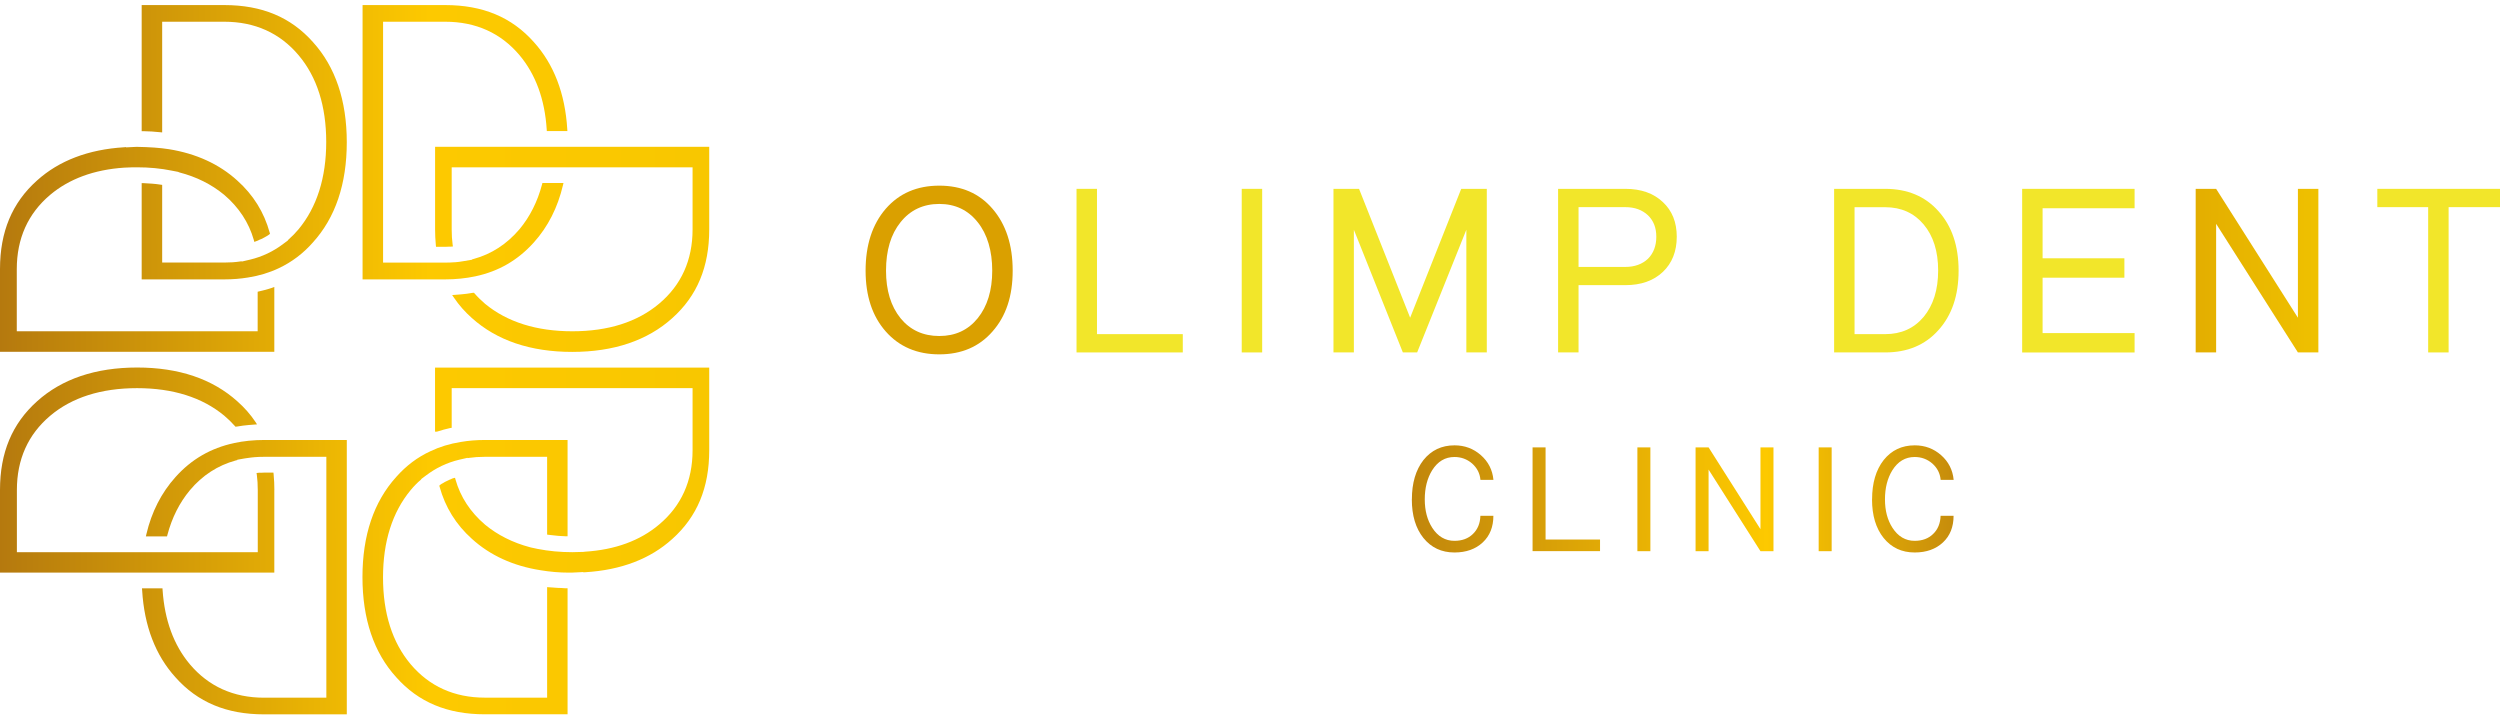 <svg width="139" height="40" viewBox="0 0 139 40" fill="none" xmlns="http://www.w3.org/2000/svg">
<path d="M78.501 27.76C78.501 26.857 78.715 26.128 79.145 25.577C79.583 25.033 80.156 24.761 80.872 24.761C81.435 24.761 81.921 24.942 82.332 25.302C82.75 25.668 82.983 26.128 83.035 26.679H82.313C82.281 26.319 82.125 26.015 81.847 25.768C81.568 25.529 81.241 25.409 80.868 25.409C80.35 25.409 79.936 25.655 79.625 26.151C79.353 26.594 79.217 27.132 79.217 27.764C79.217 28.395 79.356 28.913 79.634 29.347C79.945 29.827 80.357 30.07 80.868 30.07C81.293 30.07 81.633 29.943 81.892 29.691C82.157 29.438 82.297 29.098 82.31 28.677H83.032C83.032 29.296 82.834 29.791 82.442 30.157C82.044 30.53 81.519 30.718 80.868 30.718C80.153 30.718 79.576 30.449 79.142 29.911C78.711 29.373 78.498 28.658 78.498 27.767L78.501 27.76Z" fill="url(#paint0_linear_131_47)"/>
<path d="M85.211 30.646V24.875H85.934V29.998H88.962V30.643H85.211V30.646Z" fill="url(#paint1_linear_131_47)"/>
<path d="M91.039 30.646V24.875H91.761V30.646H91.039Z" fill="url(#paint2_linear_131_47)"/>
<path d="M94.274 30.646V24.875H94.997L97.882 29.422V24.875H98.605V30.646H97.882L94.997 26.109V30.646H94.274Z" fill="url(#paint3_linear_131_47)"/>
<path d="M101.118 30.646V24.875H101.84V30.646H101.118Z" fill="url(#paint4_linear_131_47)"/>
<path d="M104.088 27.76C104.088 26.857 104.302 26.128 104.733 25.577C105.17 25.033 105.743 24.761 106.459 24.761C107.023 24.761 107.508 24.942 107.92 25.302C108.338 25.668 108.571 26.128 108.623 26.679H107.9C107.868 26.319 107.713 26.015 107.434 25.768C107.155 25.529 106.828 25.409 106.456 25.409C105.938 25.409 105.523 25.655 105.212 26.151C104.94 26.594 104.804 27.132 104.804 27.764C104.804 28.395 104.943 28.913 105.222 29.347C105.533 29.827 105.944 30.07 106.456 30.07C106.88 30.07 107.22 29.943 107.479 29.691C107.745 29.438 107.884 29.098 107.897 28.677H108.619C108.619 29.296 108.422 29.791 108.03 30.157C107.632 30.53 107.107 30.718 106.456 30.718C105.74 30.718 105.164 30.449 104.729 29.911C104.299 29.373 104.085 28.658 104.085 27.767L104.088 27.76Z" fill="url(#paint5_linear_131_47)"/>
<path d="M48.127 15.048C48.127 13.623 48.499 12.476 49.247 11.608C49.995 10.75 50.986 10.322 52.224 10.322C53.461 10.322 54.449 10.75 55.184 11.608C55.932 12.476 56.305 13.623 56.305 15.048C56.305 16.473 55.932 17.581 55.184 18.429C54.446 19.278 53.458 19.702 52.224 19.702C50.99 19.702 49.995 19.278 49.247 18.429C48.499 17.581 48.127 16.453 48.127 15.048ZM49.263 15.048C49.263 16.146 49.532 17.027 50.07 17.694C50.608 18.351 51.327 18.682 52.224 18.682C53.121 18.682 53.824 18.351 54.361 17.694C54.899 17.027 55.168 16.142 55.168 15.048C55.168 13.953 54.899 13.024 54.361 12.356C53.824 11.679 53.111 11.339 52.224 11.339C51.336 11.339 50.608 11.679 50.07 12.356C49.532 13.024 49.263 13.921 49.263 15.048Z" fill="url(#paint6_linear_131_47)"/>
<path d="M59.855 19.595V10.5H60.992V18.578H65.763V19.595H59.855Z" fill="url(#paint7_linear_131_47)"/>
<path d="M69.04 19.595V10.5H70.177V19.595H69.04Z" fill="url(#paint8_linear_131_47)"/>
<path d="M74.141 19.595V10.5H75.563L78.404 17.665L81.244 10.5H82.666V19.595H81.529V12.774L78.793 19.595H77.999L75.275 12.774V19.595H74.138H74.141Z" fill="url(#paint9_linear_131_47)"/>
<path d="M86.63 19.595V10.5H90.371C91.239 10.5 91.932 10.743 92.451 11.232C92.969 11.712 93.228 12.353 93.228 13.163C93.228 13.972 92.969 14.633 92.451 15.122C91.932 15.611 91.239 15.854 90.371 15.854H87.767V19.595H86.63ZM87.767 14.841H90.371C90.889 14.841 91.307 14.688 91.628 14.387C91.936 14.076 92.091 13.668 92.091 13.163C92.091 12.658 91.936 12.272 91.628 11.971C91.307 11.67 90.889 11.517 90.371 11.517H87.767V14.837V14.841Z" fill="url(#paint10_linear_131_47)"/>
<path d="M101.977 19.595V10.5H104.817C106.054 10.5 107.042 10.915 107.777 11.741C108.526 12.57 108.898 13.671 108.898 15.048C108.898 16.424 108.526 17.526 107.777 18.355C107.039 19.184 106.051 19.595 104.817 19.595H101.977ZM103.113 18.578H104.817C105.705 18.578 106.417 18.258 106.955 17.619C107.492 16.968 107.761 16.11 107.761 15.041C107.761 13.972 107.492 13.117 106.955 12.479C106.417 11.841 105.705 11.521 104.817 11.521H103.113V18.581V18.578Z" fill="url(#paint11_linear_131_47)"/>
<path d="M112.432 19.595V10.5H118.683V11.579H113.568V14.361H118.116V15.44H113.568V18.52H118.683V19.598H112.432V19.595Z" fill="url(#paint12_linear_131_47)"/>
<path d="M122.08 19.595V10.5H123.217L127.764 17.665V10.5H128.901V19.595H127.764L123.217 12.444V19.595H122.08Z" fill="url(#paint13_linear_131_47)"/>
<path d="M132.179 11.517V10.5H139V11.517H136.143V19.595H135.006V11.517H132.179Z" fill="url(#paint14_linear_131_47)"/>
<path d="M30.42 29.726V25.399H26.958C26.631 25.399 26.349 25.419 26.093 25.457L25.996 25.471V25.454L25.529 25.561C24.852 25.723 24.227 26.021 23.664 26.452L23.44 26.62L23.401 26.672C23.207 26.834 23.013 27.032 22.831 27.252C21.814 28.479 21.296 30.112 21.296 32.104C21.296 34.096 21.811 35.718 22.831 36.93C23.871 38.16 25.257 38.789 26.958 38.789H30.42V32.645L30.754 32.667C30.783 32.674 30.809 32.674 30.831 32.674C30.964 32.684 31.094 32.693 31.22 32.693C31.262 32.7 31.288 32.7 31.317 32.7C31.369 32.706 31.411 32.709 31.456 32.709H31.557V39.715H26.954C24.872 39.715 23.262 39.041 22.031 37.655C20.784 36.285 20.153 34.413 20.153 32.087C20.153 29.762 20.784 27.896 22.031 26.517C22.579 25.895 23.223 25.412 23.939 25.085C24.444 24.842 25.011 24.671 25.62 24.573C26.051 24.499 26.498 24.463 26.954 24.463H31.557V29.817H31.456C31.372 29.817 31.295 29.811 31.214 29.804C31.104 29.801 30.99 29.791 30.887 29.778C30.76 29.768 30.631 29.752 30.504 29.736L30.417 29.723L30.42 29.726Z" fill="url(#paint15_linear_131_47)"/>
<path d="M19.282 24.466V39.718H14.679C12.596 39.718 10.987 39.045 9.756 37.658C8.645 36.434 8.02 34.805 7.903 32.819L7.894 32.713H9.034L9.04 32.807C9.153 34.488 9.665 35.874 10.556 36.933C11.596 38.164 12.982 38.792 14.682 38.792H18.145V25.399H14.682C14.488 25.399 14.31 25.406 14.158 25.419C14.038 25.432 13.911 25.441 13.798 25.461C13.756 25.464 13.73 25.467 13.704 25.474L13.659 25.48C13.626 25.483 13.594 25.487 13.562 25.496L13.192 25.561V25.581L13.102 25.603C12.111 25.875 11.252 26.429 10.559 27.255C9.979 27.951 9.558 28.79 9.306 29.746L9.286 29.824H8.111L8.14 29.697C8.428 28.466 8.972 27.398 9.762 26.52C10.643 25.538 11.709 24.917 13.024 24.632C13.545 24.521 14.106 24.463 14.685 24.463H19.288L19.282 24.466Z" fill="url(#paint16_linear_131_47)"/>
<path d="M15.252 27.242V31.838H0V27.242C0 25.166 0.674 23.556 2.06 22.313C3.44 21.069 5.315 20.434 7.628 20.434C9.94 20.434 11.816 21.069 13.202 22.319C13.59 22.662 13.927 23.045 14.196 23.449L14.29 23.595L14.118 23.608C13.911 23.624 13.7 23.64 13.5 23.666L13.182 23.715C13.182 23.715 13.153 23.721 13.134 23.721H13.088L13.059 23.686C12.881 23.485 12.684 23.294 12.466 23.109C11.242 22.096 9.613 21.581 7.621 21.581C5.629 21.581 4 22.096 2.792 23.116C1.561 24.155 0.939 25.542 0.939 27.242V30.701H14.332V27.242C14.332 26.934 14.313 26.662 14.28 26.403L14.264 26.3L14.368 26.287C14.413 26.284 14.471 26.277 14.539 26.284C14.575 26.277 14.627 26.277 14.685 26.277H15.203L15.213 26.368C15.242 26.672 15.255 26.964 15.255 27.242H15.252Z" fill="url(#paint17_linear_131_47)"/>
<path d="M15.252 15.951V19.559H0V14.963C0 12.884 0.674 11.271 2.06 10.034C3.281 8.933 4.91 8.311 6.899 8.188L7.006 8.178V8.194L7.598 8.165C8.343 8.178 8.894 8.217 9.39 8.295C10.905 8.538 12.188 9.124 13.195 10.04C14.079 10.831 14.685 11.802 14.996 12.939L15.012 12.994L14.97 13.036C14.947 13.059 14.928 13.069 14.915 13.075C14.902 13.085 14.892 13.088 14.883 13.095C14.873 13.104 14.863 13.111 14.85 13.117C14.753 13.172 14.649 13.234 14.53 13.289L14.497 13.302C14.468 13.315 14.439 13.328 14.41 13.338C14.397 13.344 14.387 13.351 14.374 13.357C14.361 13.364 14.351 13.367 14.342 13.373C14.309 13.386 14.293 13.393 14.277 13.399C14.267 13.399 14.258 13.402 14.248 13.409L14.141 13.451L14.112 13.341C13.833 12.366 13.276 11.521 12.46 10.828C11.757 10.248 10.918 9.83 9.976 9.587L9.898 9.555L9.548 9.487C8.946 9.364 8.295 9.302 7.615 9.302H7.391L6.909 9.321C5.228 9.432 3.841 9.947 2.785 10.837C1.555 11.877 0.933 13.263 0.933 14.963V18.419H14.326V16.22L14.403 16.201C14.484 16.185 14.552 16.168 14.62 16.149C14.711 16.126 14.802 16.107 14.886 16.078C14.934 16.068 14.96 16.058 14.98 16.049C15.041 16.032 15.077 16.023 15.116 16.006L15.252 15.955V15.951Z" fill="url(#paint18_linear_131_47)"/>
<path d="M19.281 7.909C19.281 10.232 18.646 12.104 17.396 13.48C16.868 14.083 16.227 14.572 15.495 14.915C14.97 15.164 14.4 15.333 13.804 15.427C13.383 15.498 12.936 15.534 12.473 15.534H7.877V10.183H7.981C8.143 10.189 8.308 10.202 8.46 10.212C8.625 10.222 8.781 10.245 8.93 10.267L9.017 10.28V14.598H12.47C12.8 14.598 13.088 14.578 13.341 14.539L13.435 14.526L13.441 14.543L13.901 14.436C14.582 14.274 15.207 13.976 15.77 13.545L15.997 13.377L16.029 13.331C16.246 13.14 16.437 12.943 16.602 12.745C17.619 11.514 18.138 9.882 18.138 7.893C18.138 5.904 17.623 4.278 16.602 3.07C15.563 1.836 14.173 1.208 12.47 1.208H9.017V7.362L8.907 7.352C8.577 7.317 8.272 7.297 7.977 7.294H7.877V0.282H12.473C14.559 0.282 16.172 0.955 17.402 2.342C18.646 3.715 19.281 5.59 19.281 7.909Z" fill="url(#paint19_linear_131_47)"/>
<path d="M30.16 10.173H31.33L31.3 10.3C31.009 11.537 30.468 12.606 29.684 13.477C28.797 14.465 27.731 15.087 26.423 15.365C25.901 15.475 25.338 15.534 24.755 15.534H20.159V0.282H24.755C26.84 0.282 28.453 0.955 29.684 2.342C30.795 3.572 31.42 5.202 31.54 7.18L31.547 7.287H30.403L30.397 7.193C30.29 5.522 29.781 4.136 28.887 3.07C27.848 1.836 26.458 1.208 24.755 1.208H21.299V14.601H24.755C24.952 14.601 25.121 14.594 25.27 14.581H25.305C25.441 14.572 25.593 14.552 25.756 14.523L26.251 14.439V14.419L26.338 14.397C27.326 14.128 28.181 13.571 28.884 12.745C29.464 12.049 29.885 11.21 30.138 10.254L30.157 10.177L30.16 10.173Z" fill="url(#paint20_linear_131_47)"/>
<path d="M39.433 8.162V12.758C39.433 14.841 38.759 16.453 37.38 17.687C36 18.931 34.125 19.566 31.812 19.566C29.5 19.566 27.624 18.931 26.235 17.681C25.852 17.341 25.516 16.962 25.24 16.551L25.14 16.405L25.315 16.392C25.541 16.376 25.742 16.36 25.943 16.334L26.261 16.285C26.261 16.285 26.29 16.279 26.306 16.279H26.355L26.384 16.314C26.552 16.509 26.753 16.703 26.97 16.891C28.197 17.904 29.83 18.419 31.822 18.419C33.814 18.419 35.436 17.904 36.648 16.884C37.879 15.851 38.507 14.465 38.507 12.758V9.302H25.114V12.758C25.114 13.062 25.13 13.338 25.166 13.597L25.182 13.704L25.075 13.713C25.02 13.717 24.968 13.717 24.91 13.717C24.871 13.723 24.813 13.723 24.755 13.723H24.243L24.233 13.632C24.204 13.325 24.191 13.043 24.191 12.758V8.162H39.436H39.433Z" fill="url(#paint21_linear_131_47)"/>
<path d="M39.433 20.441V25.037C39.433 27.119 38.76 28.732 37.38 29.966C36.159 31.074 34.53 31.696 32.541 31.816L32.434 31.822V31.806L31.841 31.835C31.77 31.838 31.699 31.838 31.621 31.838C31.119 31.838 30.578 31.793 30.054 31.705C28.531 31.466 27.249 30.879 26.238 29.96C25.357 29.172 24.752 28.198 24.441 27.061L24.424 27.006L24.466 26.964C24.489 26.941 24.515 26.922 24.547 26.905C24.554 26.899 24.58 26.886 24.603 26.876C24.706 26.811 24.797 26.763 24.881 26.727L24.91 26.714C24.965 26.685 25.02 26.659 25.079 26.64C25.108 26.62 25.153 26.601 25.202 26.588L25.299 26.565L25.325 26.659C25.597 27.628 26.151 28.473 26.97 29.172C27.673 29.752 28.515 30.173 29.467 30.426L29.542 30.445L29.895 30.52C30.501 30.64 31.148 30.701 31.822 30.701L32.45 30.685C32.473 30.685 32.492 30.679 32.515 30.675C34.209 30.569 35.592 30.057 36.648 29.163C37.879 28.13 38.507 26.743 38.507 25.037V21.581H25.114V23.786L25.03 23.799C24.917 23.822 24.8 23.851 24.687 23.883L24.661 23.89C24.551 23.922 24.441 23.951 24.337 23.987L24.288 24H24.188V20.437H39.433V20.441Z" fill="url(#paint22_linear_131_47)"/>
<defs>
<linearGradient id="paint0_linear_131_47" x1="31.058" y1="27.89" x2="155.428" y2="27.511" gradientUnits="userSpaceOnUse">
<stop offset="0.15" stop-color="#DAA000"/>
<stop offset="0.18" stop-color="#CF9403"/>
<stop offset="0.22" stop-color="#B4760B"/>
<stop offset="0.26" stop-color="#935315"/>
<stop offset="0.54" stop-color="#FDC900"/>
<stop offset="0.57" stop-color="#EBB503"/>
<stop offset="0.65" stop-color="#B47810"/>
<stop offset="0.69" stop-color="#9F6015"/>
<stop offset="0.72" stop-color="#B57B0F"/>
<stop offset="0.81" stop-color="#F2C500"/>
<stop offset="0.82" stop-color="#F2CA06"/>
<stop offset="0.88" stop-color="#F2D91A"/>
<stop offset="0.94" stop-color="#F2E226"/>
<stop offset="1" stop-color="#F2E62A"/>
</linearGradient>
<linearGradient id="paint1_linear_131_47" x1="31.057" y1="27.932" x2="155.427" y2="27.553" gradientUnits="userSpaceOnUse">
<stop offset="0.15" stop-color="#DAA000"/>
<stop offset="0.18" stop-color="#CF9403"/>
<stop offset="0.22" stop-color="#B4760B"/>
<stop offset="0.26" stop-color="#935315"/>
<stop offset="0.54" stop-color="#FDC900"/>
<stop offset="0.57" stop-color="#EBB503"/>
<stop offset="0.65" stop-color="#B47810"/>
<stop offset="0.69" stop-color="#9F6015"/>
<stop offset="0.72" stop-color="#B57B0F"/>
<stop offset="0.81" stop-color="#F2C500"/>
<stop offset="0.82" stop-color="#F2CA06"/>
<stop offset="0.88" stop-color="#F2D91A"/>
<stop offset="0.94" stop-color="#F2E226"/>
<stop offset="1" stop-color="#F2E62A"/>
</linearGradient>
<linearGradient id="paint2_linear_131_47" x1="31.058" y1="27.945" x2="155.427" y2="27.566" gradientUnits="userSpaceOnUse">
<stop offset="0.15" stop-color="#DAA000"/>
<stop offset="0.18" stop-color="#CF9403"/>
<stop offset="0.22" stop-color="#B4760B"/>
<stop offset="0.26" stop-color="#935315"/>
<stop offset="0.54" stop-color="#FDC900"/>
<stop offset="0.57" stop-color="#EBB503"/>
<stop offset="0.65" stop-color="#B47810"/>
<stop offset="0.69" stop-color="#9F6015"/>
<stop offset="0.72" stop-color="#B57B0F"/>
<stop offset="0.81" stop-color="#F2C500"/>
<stop offset="0.82" stop-color="#F2CA06"/>
<stop offset="0.88" stop-color="#F2D91A"/>
<stop offset="0.94" stop-color="#F2E226"/>
<stop offset="1" stop-color="#F2E62A"/>
</linearGradient>
<linearGradient id="paint3_linear_131_47" x1="31.058" y1="27.961" x2="155.428" y2="27.582" gradientUnits="userSpaceOnUse">
<stop offset="0.15" stop-color="#DAA000"/>
<stop offset="0.18" stop-color="#CF9403"/>
<stop offset="0.22" stop-color="#B4760B"/>
<stop offset="0.26" stop-color="#935315"/>
<stop offset="0.54" stop-color="#FDC900"/>
<stop offset="0.57" stop-color="#EBB503"/>
<stop offset="0.65" stop-color="#B47810"/>
<stop offset="0.69" stop-color="#9F6015"/>
<stop offset="0.72" stop-color="#B57B0F"/>
<stop offset="0.81" stop-color="#F2C500"/>
<stop offset="0.82" stop-color="#F2CA06"/>
<stop offset="0.88" stop-color="#F2D91A"/>
<stop offset="0.94" stop-color="#F2E226"/>
<stop offset="1" stop-color="#F2E62A"/>
</linearGradient>
<linearGradient id="paint4_linear_131_47" x1="31.058" y1="27.974" x2="155.427" y2="27.598" gradientUnits="userSpaceOnUse">
<stop offset="0.15" stop-color="#DAA000"/>
<stop offset="0.18" stop-color="#CF9403"/>
<stop offset="0.22" stop-color="#B4760B"/>
<stop offset="0.26" stop-color="#935315"/>
<stop offset="0.54" stop-color="#FDC900"/>
<stop offset="0.57" stop-color="#EBB503"/>
<stop offset="0.65" stop-color="#B47810"/>
<stop offset="0.69" stop-color="#9F6015"/>
<stop offset="0.72" stop-color="#B57B0F"/>
<stop offset="0.81" stop-color="#F2C500"/>
<stop offset="0.82" stop-color="#F2CA06"/>
<stop offset="0.88" stop-color="#F2D91A"/>
<stop offset="0.94" stop-color="#F2E226"/>
<stop offset="1" stop-color="#F2E62A"/>
</linearGradient>
<linearGradient id="paint5_linear_131_47" x1="31.058" y1="27.968" x2="155.428" y2="27.589" gradientUnits="userSpaceOnUse">
<stop offset="0.15" stop-color="#DAA000"/>
<stop offset="0.18" stop-color="#CF9403"/>
<stop offset="0.22" stop-color="#B4760B"/>
<stop offset="0.26" stop-color="#935315"/>
<stop offset="0.54" stop-color="#FDC900"/>
<stop offset="0.57" stop-color="#EBB503"/>
<stop offset="0.65" stop-color="#B47810"/>
<stop offset="0.69" stop-color="#9F6015"/>
<stop offset="0.72" stop-color="#B57B0F"/>
<stop offset="0.81" stop-color="#F2C500"/>
<stop offset="0.82" stop-color="#F2CA06"/>
<stop offset="0.88" stop-color="#F2D91A"/>
<stop offset="0.94" stop-color="#F2E226"/>
<stop offset="1" stop-color="#F2E62A"/>
</linearGradient>
<linearGradient id="paint6_linear_131_47" x1="45.529" y1="15.012" x2="150.436" y2="15.012" gradientUnits="userSpaceOnUse">
<stop offset="0.12" stop-color="#DAA000"/>
<stop offset="0.15" stop-color="#CF9403"/>
<stop offset="0.21" stop-color="#B4760B"/>
<stop offset="0.27" stop-color="#935315"/>
<stop offset="0.37" stop-color="#BA7F0D"/>
<stop offset="0.54" stop-color="#FDC900"/>
<stop offset="0.59" stop-color="#EEB800"/>
<stop offset="0.68" stop-color="#DAA000"/>
<stop offset="0.81" stop-color="#F2C500"/>
<stop offset="0.82" stop-color="#F2CA06"/>
<stop offset="0.88" stop-color="#F2D91A"/>
<stop offset="0.94" stop-color="#F2E226"/>
<stop offset="1" stop-color="#F2E62A"/>
</linearGradient>
<linearGradient id="paint7_linear_131_47" x1="1.753" y1="15.048" x2="2.076" y2="15.048" gradientUnits="userSpaceOnUse">
<stop offset="0.12" stop-color="#DAA000"/>
<stop offset="0.15" stop-color="#CF9403"/>
<stop offset="0.21" stop-color="#B4760B"/>
<stop offset="0.27" stop-color="#935315"/>
<stop offset="0.37" stop-color="#BA7F0D"/>
<stop offset="0.54" stop-color="#FDC900"/>
<stop offset="0.59" stop-color="#EEB800"/>
<stop offset="0.68" stop-color="#DAA000"/>
<stop offset="0.81" stop-color="#F2C500"/>
<stop offset="0.82" stop-color="#F2CA06"/>
<stop offset="0.88" stop-color="#F2D91A"/>
<stop offset="0.94" stop-color="#F2E226"/>
<stop offset="1" stop-color="#F2E62A"/>
</linearGradient>
<linearGradient id="paint8_linear_131_47" x1="1.753" y1="15.048" x2="2.077" y2="15.048" gradientUnits="userSpaceOnUse">
<stop offset="0.12" stop-color="#DAA000"/>
<stop offset="0.15" stop-color="#CF9403"/>
<stop offset="0.21" stop-color="#B4760B"/>
<stop offset="0.27" stop-color="#935315"/>
<stop offset="0.37" stop-color="#BA7F0D"/>
<stop offset="0.54" stop-color="#FDC900"/>
<stop offset="0.59" stop-color="#EEB800"/>
<stop offset="0.68" stop-color="#DAA000"/>
<stop offset="0.81" stop-color="#F2C500"/>
<stop offset="0.82" stop-color="#F2CA06"/>
<stop offset="0.88" stop-color="#F2D91A"/>
<stop offset="0.94" stop-color="#F2E226"/>
<stop offset="1" stop-color="#F2E62A"/>
</linearGradient>
<linearGradient id="paint9_linear_131_47" x1="1.752" y1="15.048" x2="2.076" y2="15.048" gradientUnits="userSpaceOnUse">
<stop offset="0.12" stop-color="#DAA000"/>
<stop offset="0.15" stop-color="#CF9403"/>
<stop offset="0.21" stop-color="#B4760B"/>
<stop offset="0.27" stop-color="#935315"/>
<stop offset="0.37" stop-color="#BA7F0D"/>
<stop offset="0.54" stop-color="#FDC900"/>
<stop offset="0.59" stop-color="#EEB800"/>
<stop offset="0.68" stop-color="#DAA000"/>
<stop offset="0.81" stop-color="#F2C500"/>
<stop offset="0.82" stop-color="#F2CA06"/>
<stop offset="0.88" stop-color="#F2D91A"/>
<stop offset="0.94" stop-color="#F2E226"/>
<stop offset="1" stop-color="#F2E62A"/>
</linearGradient>
<linearGradient id="paint10_linear_131_47" x1="1.752" y1="15.048" x2="2.076" y2="15.048" gradientUnits="userSpaceOnUse">
<stop offset="0.12" stop-color="#DAA000"/>
<stop offset="0.15" stop-color="#CF9403"/>
<stop offset="0.21" stop-color="#B4760B"/>
<stop offset="0.27" stop-color="#935315"/>
<stop offset="0.37" stop-color="#BA7F0D"/>
<stop offset="0.54" stop-color="#FDC900"/>
<stop offset="0.59" stop-color="#EEB800"/>
<stop offset="0.68" stop-color="#DAA000"/>
<stop offset="0.81" stop-color="#F2C500"/>
<stop offset="0.82" stop-color="#F2CA06"/>
<stop offset="0.88" stop-color="#F2D91A"/>
<stop offset="0.94" stop-color="#F2E226"/>
<stop offset="1" stop-color="#F2E62A"/>
</linearGradient>
<linearGradient id="paint11_linear_131_47" x1="1.752" y1="15.048" x2="2.076" y2="15.048" gradientUnits="userSpaceOnUse">
<stop offset="0.12" stop-color="#DAA000"/>
<stop offset="0.15" stop-color="#CF9403"/>
<stop offset="0.21" stop-color="#B4760B"/>
<stop offset="0.27" stop-color="#935315"/>
<stop offset="0.37" stop-color="#BA7F0D"/>
<stop offset="0.54" stop-color="#FDC900"/>
<stop offset="0.59" stop-color="#EEB800"/>
<stop offset="0.68" stop-color="#DAA000"/>
<stop offset="0.81" stop-color="#F2C500"/>
<stop offset="0.82" stop-color="#F2CA06"/>
<stop offset="0.88" stop-color="#F2D91A"/>
<stop offset="0.94" stop-color="#F2E226"/>
<stop offset="1" stop-color="#F2E62A"/>
</linearGradient>
<linearGradient id="paint12_linear_131_47" x1="1.752" y1="15.048" x2="2.076" y2="15.048" gradientUnits="userSpaceOnUse">
<stop offset="0.12" stop-color="#DAA000"/>
<stop offset="0.15" stop-color="#CF9403"/>
<stop offset="0.21" stop-color="#B4760B"/>
<stop offset="0.27" stop-color="#935315"/>
<stop offset="0.37" stop-color="#BA7F0D"/>
<stop offset="0.54" stop-color="#FDC900"/>
<stop offset="0.59" stop-color="#EEB800"/>
<stop offset="0.68" stop-color="#DAA000"/>
<stop offset="0.81" stop-color="#F2C500"/>
<stop offset="0.82" stop-color="#F2CA06"/>
<stop offset="0.88" stop-color="#F2D91A"/>
<stop offset="0.94" stop-color="#F2E226"/>
<stop offset="1" stop-color="#F2E62A"/>
</linearGradient>
<linearGradient id="paint13_linear_131_47" x1="45.529" y1="15.048" x2="150.437" y2="15.048" gradientUnits="userSpaceOnUse">
<stop offset="0.12" stop-color="#DAA000"/>
<stop offset="0.15" stop-color="#CF9403"/>
<stop offset="0.21" stop-color="#B4760B"/>
<stop offset="0.27" stop-color="#935315"/>
<stop offset="0.37" stop-color="#BA7F0D"/>
<stop offset="0.54" stop-color="#FDC900"/>
<stop offset="0.59" stop-color="#EEB800"/>
<stop offset="0.68" stop-color="#DAA000"/>
<stop offset="0.81" stop-color="#F2C500"/>
<stop offset="0.82" stop-color="#F2CA06"/>
<stop offset="0.88" stop-color="#F2D91A"/>
<stop offset="0.94" stop-color="#F2E226"/>
<stop offset="1" stop-color="#F2E62A"/>
</linearGradient>
<linearGradient id="paint14_linear_131_47" x1="1.752" y1="15.048" x2="2.076" y2="15.048" gradientUnits="userSpaceOnUse">
<stop offset="0.12" stop-color="#DAA000"/>
<stop offset="0.15" stop-color="#CF9403"/>
<stop offset="0.21" stop-color="#B4760B"/>
<stop offset="0.27" stop-color="#935315"/>
<stop offset="0.37" stop-color="#BA7F0D"/>
<stop offset="0.54" stop-color="#FDC900"/>
<stop offset="0.59" stop-color="#EEB800"/>
<stop offset="0.68" stop-color="#DAA000"/>
<stop offset="0.81" stop-color="#F2C500"/>
<stop offset="0.82" stop-color="#F2CA06"/>
<stop offset="0.88" stop-color="#F2D91A"/>
<stop offset="0.94" stop-color="#F2E226"/>
<stop offset="1" stop-color="#F2E62A"/>
</linearGradient>
<linearGradient id="paint15_linear_131_47" x1="-42.869" y1="32.217" x2="80.82" y2="32.003" gradientUnits="userSpaceOnUse">
<stop stop-color="#DAA000"/>
<stop offset="0.04" stop-color="#DDAB06"/>
<stop offset="0.1" stop-color="#E8C918"/>
<stop offset="0.15" stop-color="#EFE027"/>
<stop offset="0.16" stop-color="#D3B521"/>
<stop offset="0.18" stop-color="#BC911D"/>
<stop offset="0.2" stop-color="#AA7619"/>
<stop offset="0.22" stop-color="#9D6217"/>
<stop offset="0.24" stop-color="#955615"/>
<stop offset="0.26" stop-color="#935315"/>
<stop offset="0.36" stop-color="#BA7F0D"/>
<stop offset="0.54" stop-color="#FDC900"/>
<stop offset="0.81" stop-color="#F2C500"/>
<stop offset="0.82" stop-color="#F2C804"/>
<stop offset="0.88" stop-color="#F2D819"/>
<stop offset="0.94" stop-color="#F2E225"/>
<stop offset="1" stop-color="#F2E62A"/>
</linearGradient>
<linearGradient id="paint16_linear_131_47" x1="-42.87" y1="32.194" x2="80.82" y2="31.981" gradientUnits="userSpaceOnUse">
<stop stop-color="#DAA000"/>
<stop offset="0.04" stop-color="#DDAB06"/>
<stop offset="0.1" stop-color="#E8C918"/>
<stop offset="0.15" stop-color="#EFE027"/>
<stop offset="0.16" stop-color="#D3B521"/>
<stop offset="0.18" stop-color="#BC911D"/>
<stop offset="0.2" stop-color="#AA7619"/>
<stop offset="0.22" stop-color="#9D6217"/>
<stop offset="0.24" stop-color="#955615"/>
<stop offset="0.26" stop-color="#935315"/>
<stop offset="0.36" stop-color="#BA7F0D"/>
<stop offset="0.54" stop-color="#FDC900"/>
<stop offset="0.81" stop-color="#F2C500"/>
<stop offset="0.82" stop-color="#F2C804"/>
<stop offset="0.88" stop-color="#F2D819"/>
<stop offset="0.94" stop-color="#F2E225"/>
<stop offset="1" stop-color="#F2E62A"/>
</linearGradient>
<linearGradient id="paint17_linear_131_47" x1="-42.88" y1="26.228" x2="80.81" y2="26.015" gradientUnits="userSpaceOnUse">
<stop stop-color="#DAA000"/>
<stop offset="0.04" stop-color="#DDAB06"/>
<stop offset="0.1" stop-color="#E8C918"/>
<stop offset="0.15" stop-color="#EFE027"/>
<stop offset="0.16" stop-color="#D3B521"/>
<stop offset="0.18" stop-color="#BC911D"/>
<stop offset="0.2" stop-color="#AA7619"/>
<stop offset="0.22" stop-color="#9D6217"/>
<stop offset="0.24" stop-color="#955615"/>
<stop offset="0.26" stop-color="#935315"/>
<stop offset="0.36" stop-color="#BA7F0D"/>
<stop offset="0.54" stop-color="#FDC900"/>
<stop offset="0.81" stop-color="#F2C500"/>
<stop offset="0.82" stop-color="#F2C804"/>
<stop offset="0.88" stop-color="#F2D819"/>
<stop offset="0.94" stop-color="#F2E225"/>
<stop offset="1" stop-color="#F2E62A"/>
</linearGradient>
<linearGradient id="paint18_linear_131_47" x1="-42.902" y1="13.956" x2="80.791" y2="13.742" gradientUnits="userSpaceOnUse">
<stop stop-color="#DAA000"/>
<stop offset="0.04" stop-color="#DDAB06"/>
<stop offset="0.1" stop-color="#E8C918"/>
<stop offset="0.15" stop-color="#EFE027"/>
<stop offset="0.16" stop-color="#D3B521"/>
<stop offset="0.18" stop-color="#BC911D"/>
<stop offset="0.2" stop-color="#AA7619"/>
<stop offset="0.22" stop-color="#9D6217"/>
<stop offset="0.24" stop-color="#955615"/>
<stop offset="0.26" stop-color="#935315"/>
<stop offset="0.36" stop-color="#BA7F0D"/>
<stop offset="0.54" stop-color="#FDC900"/>
<stop offset="0.81" stop-color="#F2C500"/>
<stop offset="0.82" stop-color="#F2C804"/>
<stop offset="0.88" stop-color="#F2D819"/>
<stop offset="0.94" stop-color="#F2E225"/>
<stop offset="1" stop-color="#F2E62A"/>
</linearGradient>
<linearGradient id="paint19_linear_131_47" x1="-42.912" y1="8" x2="80.781" y2="7.786" gradientUnits="userSpaceOnUse">
<stop stop-color="#DAA000"/>
<stop offset="0.04" stop-color="#DDAB06"/>
<stop offset="0.1" stop-color="#E8C918"/>
<stop offset="0.15" stop-color="#EFE027"/>
<stop offset="0.16" stop-color="#D3B521"/>
<stop offset="0.18" stop-color="#BC911D"/>
<stop offset="0.2" stop-color="#AA7619"/>
<stop offset="0.22" stop-color="#9D6217"/>
<stop offset="0.24" stop-color="#955615"/>
<stop offset="0.26" stop-color="#935315"/>
<stop offset="0.36" stop-color="#BA7F0D"/>
<stop offset="0.54" stop-color="#FDC900"/>
<stop offset="0.81" stop-color="#F2C500"/>
<stop offset="0.82" stop-color="#F2C804"/>
<stop offset="0.88" stop-color="#F2D819"/>
<stop offset="0.94" stop-color="#F2E225"/>
<stop offset="1" stop-color="#F2E62A"/>
</linearGradient>
<linearGradient id="paint20_linear_131_47" x1="-42.912" y1="8.023" x2="80.781" y2="7.809" gradientUnits="userSpaceOnUse">
<stop stop-color="#DAA000"/>
<stop offset="0.04" stop-color="#DDAB06"/>
<stop offset="0.1" stop-color="#E8C918"/>
<stop offset="0.15" stop-color="#EFE027"/>
<stop offset="0.16" stop-color="#D3B521"/>
<stop offset="0.18" stop-color="#BC911D"/>
<stop offset="0.2" stop-color="#AA7619"/>
<stop offset="0.22" stop-color="#9D6217"/>
<stop offset="0.24" stop-color="#955615"/>
<stop offset="0.26" stop-color="#935315"/>
<stop offset="0.36" stop-color="#BA7F0D"/>
<stop offset="0.54" stop-color="#FDC900"/>
<stop offset="0.81" stop-color="#F2C500"/>
<stop offset="0.82" stop-color="#F2C804"/>
<stop offset="0.88" stop-color="#F2D819"/>
<stop offset="0.94" stop-color="#F2E225"/>
<stop offset="1" stop-color="#F2E62A"/>
</linearGradient>
<linearGradient id="paint21_linear_131_47" x1="-42.903" y1="13.985" x2="80.79" y2="13.775" gradientUnits="userSpaceOnUse">
<stop stop-color="#DAA000"/>
<stop offset="0.04" stop-color="#DDAB06"/>
<stop offset="0.1" stop-color="#E8C918"/>
<stop offset="0.15" stop-color="#EFE027"/>
<stop offset="0.16" stop-color="#D3B521"/>
<stop offset="0.18" stop-color="#BC911D"/>
<stop offset="0.2" stop-color="#AA7619"/>
<stop offset="0.22" stop-color="#9D6217"/>
<stop offset="0.24" stop-color="#955615"/>
<stop offset="0.26" stop-color="#935315"/>
<stop offset="0.36" stop-color="#BA7F0D"/>
<stop offset="0.54" stop-color="#FDC900"/>
<stop offset="0.81" stop-color="#F2C500"/>
<stop offset="0.82" stop-color="#F2C804"/>
<stop offset="0.88" stop-color="#F2D819"/>
<stop offset="0.94" stop-color="#F2E225"/>
<stop offset="1" stop-color="#F2E62A"/>
</linearGradient>
<linearGradient id="paint22_linear_131_47" x1="-42.88" y1="26.264" x2="80.81" y2="26.05" gradientUnits="userSpaceOnUse">
<stop stop-color="#DAA000"/>
<stop offset="0.04" stop-color="#DDAB06"/>
<stop offset="0.1" stop-color="#E8C918"/>
<stop offset="0.15" stop-color="#EFE027"/>
<stop offset="0.16" stop-color="#D3B521"/>
<stop offset="0.18" stop-color="#BC911D"/>
<stop offset="0.2" stop-color="#AA7619"/>
<stop offset="0.22" stop-color="#9D6217"/>
<stop offset="0.24" stop-color="#955615"/>
<stop offset="0.26" stop-color="#935315"/>
<stop offset="0.36" stop-color="#BA7F0D"/>
<stop offset="0.54" stop-color="#FDC900"/>
<stop offset="0.81" stop-color="#F2C500"/>
<stop offset="0.82" stop-color="#F2C804"/>
<stop offset="0.88" stop-color="#F2D819"/>
<stop offset="0.94" stop-color="#F2E225"/>
<stop offset="1" stop-color="#F2E62A"/>
</linearGradient>
</defs>
</svg>
